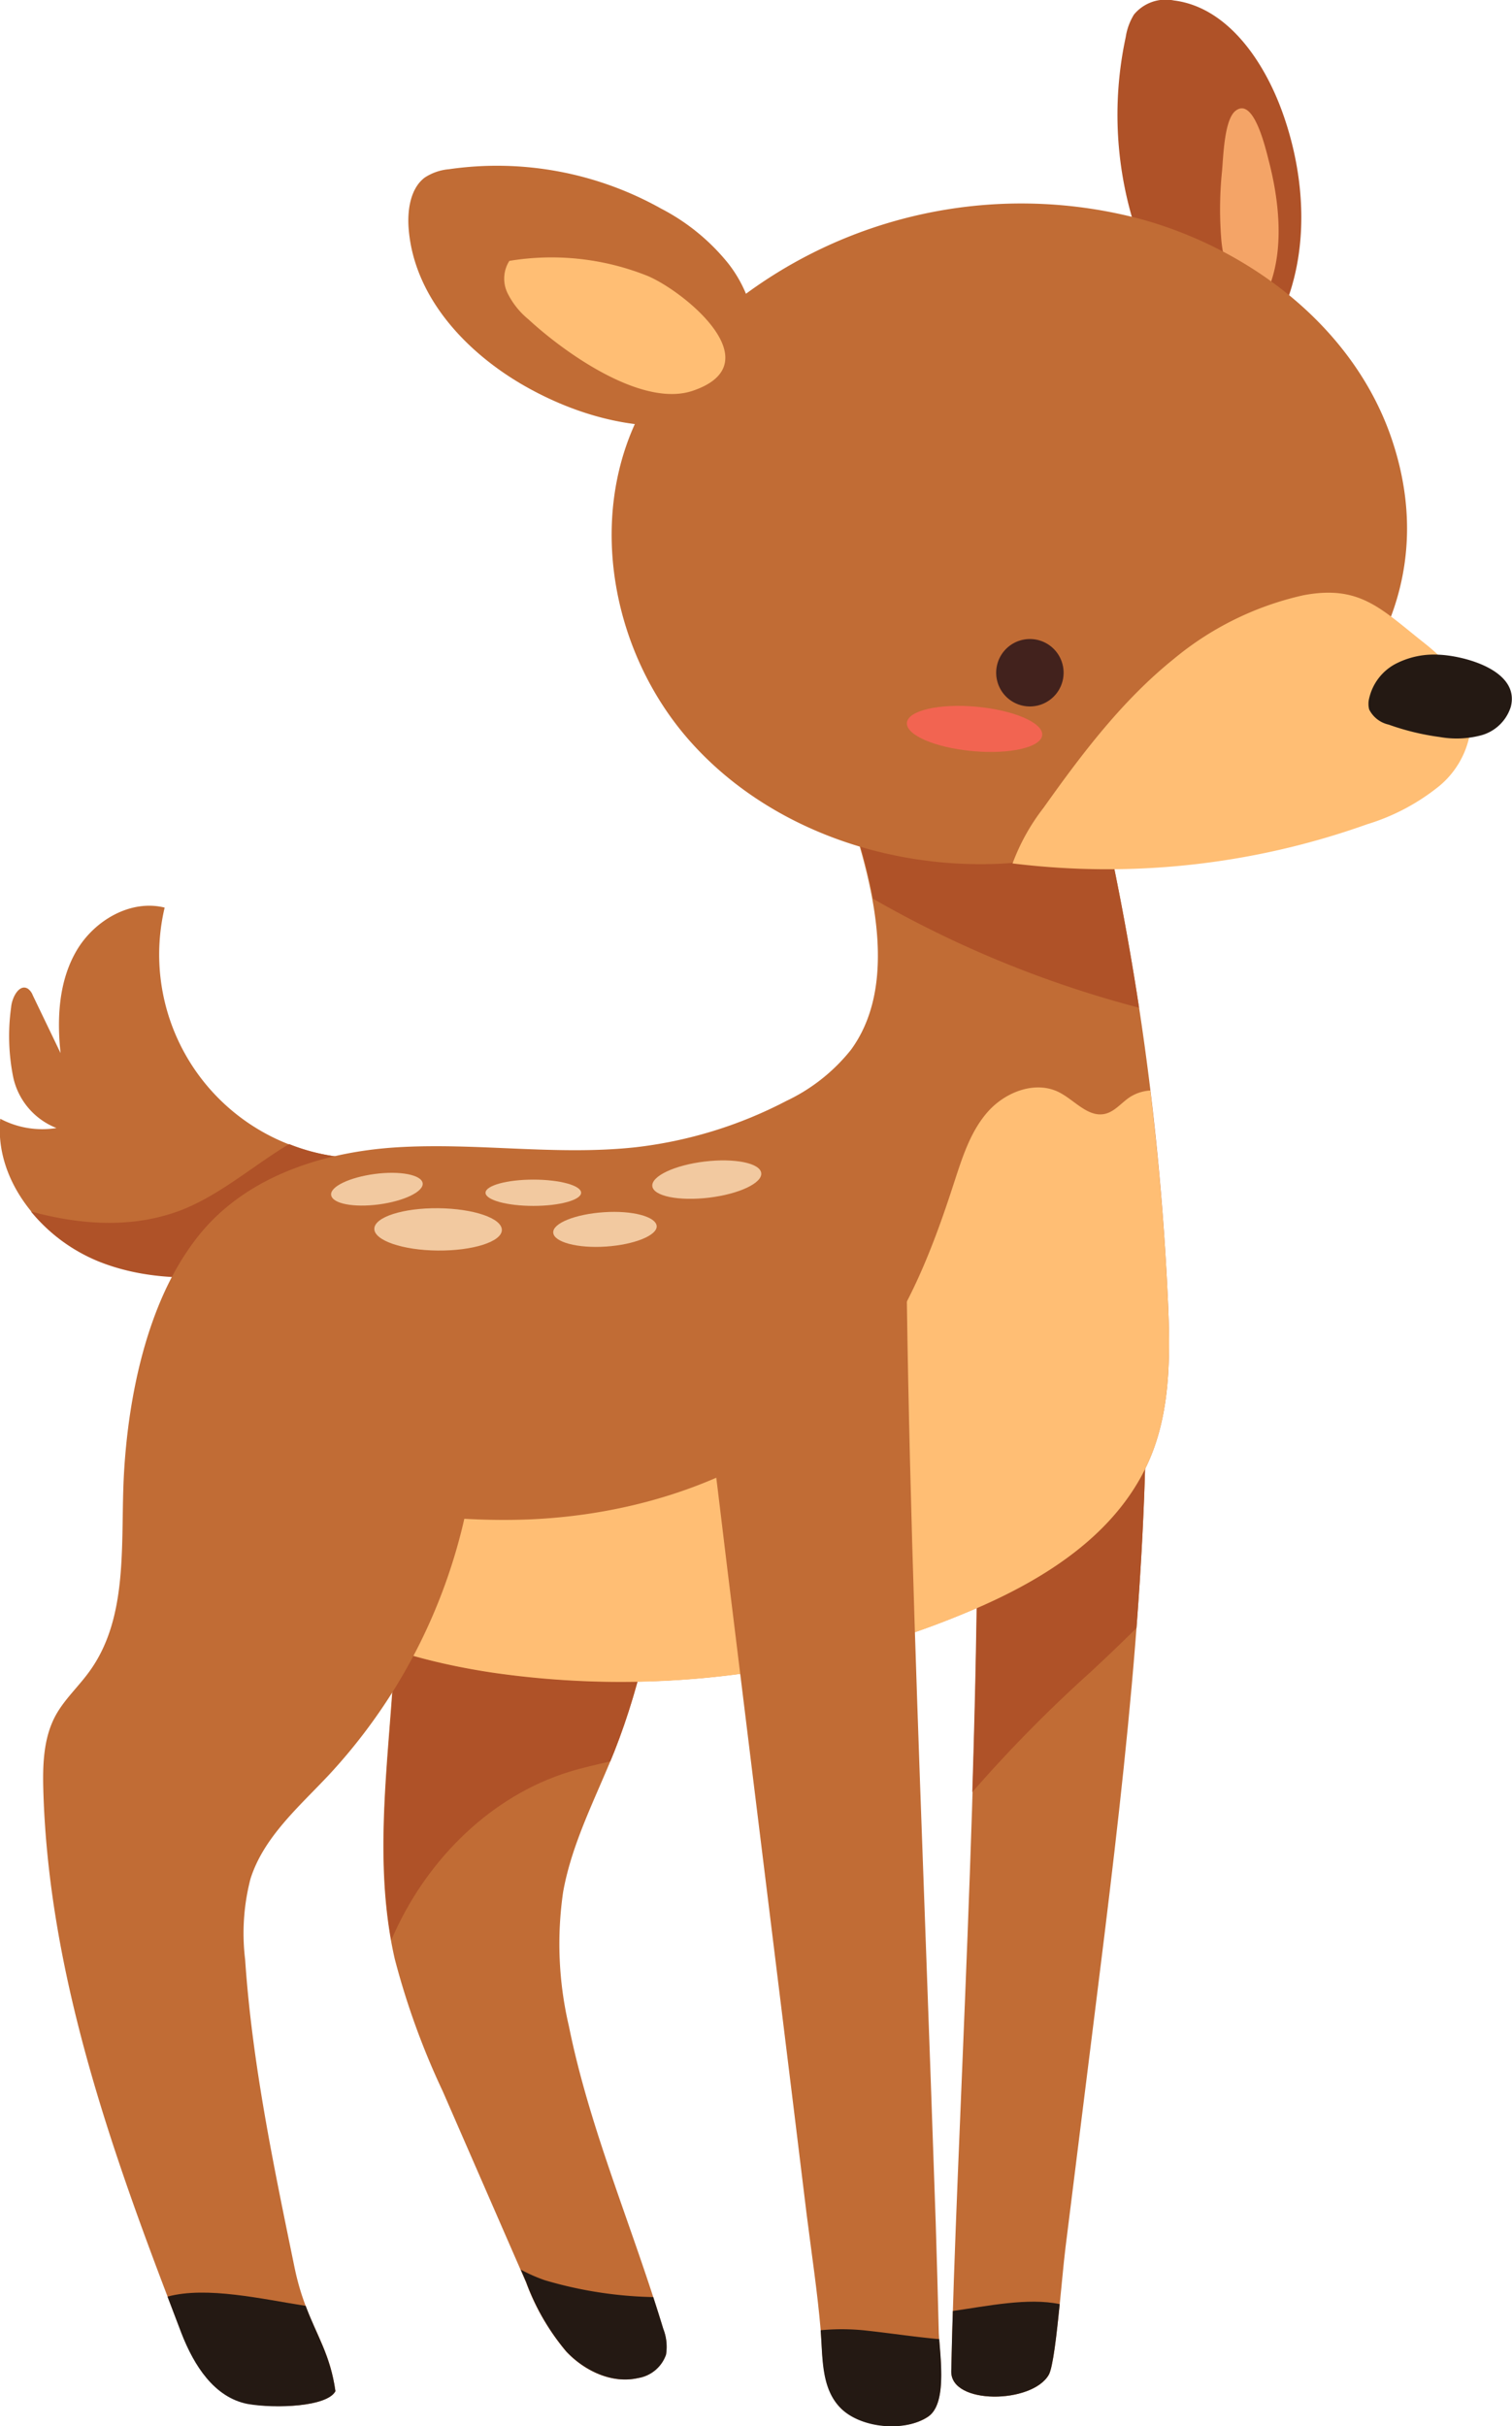 <svg xmlns="http://www.w3.org/2000/svg" viewBox="0 0 163.27 261.95"><defs><style>.cls-1{fill:#c16c35;}.cls-2{fill:#af5228;}.cls-3{fill:#241913;}.cls-4{fill:#ffbe74;}.cls-5{fill:#f2c9a0;}.cls-6{fill:#f4a467;}.cls-7{fill:#42221d;}.cls-8{fill:#f26451;}</style></defs><g id="图层_2" data-name="图层 2"><g id="图层_1-2" data-name="图层 1"><path class="cls-1" d="M123.75,145.81c.38,24.11-2.61,48.14-5.6,72.08l-3.09,24.75c-.45,3.61-1.06,12.48-1.81,13.78-1.8,3.15-10.6,3.26-10.53-.37.49-24,3.25-67.59,2.8-100.8"/><path class="cls-2" d="M117.84,180.47c1.63-1.52,3.27-3.08,4.88-4.68.76-10,1.19-20,1-30l-18.23,9.44c.16,11.89-.09,25.11-.5,38.28A150.52,150.52,0,0,1,117.84,180.47Z"/><path class="cls-3" d="M102.89,249.53c-.07,2.3-.13,4.49-.17,6.52-.07,3.63,8.73,3.52,10.53.37.44-.77.84-4.21,1.18-7.63C111,248.07,106.63,249,102.89,249.53Z"/><path class="cls-1" d="M72.72,140.22c0,16.55-.32,33.52-6.39,48.91-2,5-4.57,9.85-5.52,15.15a38.88,38.88,0,0,0,.62,14.49c2.26,11.19,6.89,21.74,10.18,32.68a5.3,5.3,0,0,1,.3,2.8,3.84,3.84,0,0,1-3,2.52c-2.81.65-5.79-.75-7.77-2.86a24.92,24.92,0,0,1-4.33-7.46l-9-20.64a82.09,82.09,0,0,1-5.18-14.28c-2.29-10-.81-20.37-.16-30.59s.27-21.08-5.16-29.76"/><path class="cls-2" d="M42.51,180.94c-.61,9.52-1.93,19.2-.26,28.55.15-.34.29-.68.45-1,3.66-7.91,10.39-14.57,18.71-17.16,1.47-.46,3-.79,4.49-1.14l.43-1.05c6.07-15.39,6.37-32.36,6.39-48.91l-35.37,11C42.78,159.86,43.15,170.72,42.51,180.94Z"/><path class="cls-3" d="M68.92,256.77a3.84,3.84,0,0,0,3-2.52,5.3,5.3,0,0,0-.3-2.8c-.35-1.15-.71-2.28-1.08-3.42a44.27,44.27,0,0,1-11.71-1.82,17.14,17.14,0,0,1-2.6-1.15l.6,1.39a24.92,24.92,0,0,0,4.33,7.46C63.13,256,66.11,257.42,68.92,256.77Z"/><path class="cls-1" d="M37.48,125a22,22,0,0,1-19.7-27c-3.68-.92-7.61,1.39-9.52,4.66s-2.13,7.28-1.72,11.05l-3-6.24a1.58,1.58,0,0,0-.51-.7c-.92-.6-1.74.9-1.83,2a22.51,22.51,0,0,0,.22,7.51,7.62,7.62,0,0,0,4.68,5.52,9.66,9.66,0,0,1-6.07-1c-.66,6.62,4.4,12.82,10.57,15.31s13.14,1.95,19.66.62"/><path class="cls-2" d="M37.48,125a21.4,21.4,0,0,1-6.26-1.47c-3.8,2.28-7.2,5.29-11.31,7-5.26,2.13-11,1.8-16.57.28a18.43,18.43,0,0,0,7.29,5.39c6.17,2.48,13.14,1.95,19.66.62Z"/><path class="cls-1" d="M118.72,86.42a300.23,300.23,0,0,1,7.39,53.88c.25,5.5.32,11.2-1.59,16.31-3.29,8.77-11.68,13.95-19.85,17.36a96.62,96.62,0,0,1-51.6,6.6c-10.6-1.61-21.44-5.4-28.8-13.79S14.17,144.5,20.32,135c4.92-7.57,14-10.6,22.59-11.12s17.16.92,25.69,0a46.66,46.66,0,0,0,16.3-5,19.69,19.69,0,0,0,7-5.54c4.43-6.08,3-14.88.85-22.25-.84-2.8-1.77-5.81-1-8.63s4.21-4.9,6.34-3"/><path class="cls-2" d="M118.72,86.42l-20.56-7c-2.13-1.85-5.55.23-6.34,3s.14,5.83,1,8.63a57.31,57.31,0,0,1,1.47,6A117,117,0,0,0,123,108.81C121.84,101.29,120.43,93.81,118.72,86.42Z"/><path class="cls-4" d="M124.52,156.61c1.91-5.11,1.84-10.81,1.59-16.31-.34-7.54-1-15.07-1.9-22.55a4.57,4.57,0,0,0-2.26.75c-.88.6-1.59,1.53-2.63,1.77-1.82.41-3.26-1.45-4.92-2.31-2.55-1.32-5.81-.08-7.72,2.07s-2.78,5-3.67,7.71c-2.21,6.83-4.82,13.66-9.2,19.34-8.59,11.16-23.12,16.54-37.19,17-12.89.41-25.57-2.83-37.88-6.78a29.83,29.83,0,0,0,5.53,9.5c7.36,8.39,18.2,12.18,28.8,13.79a96.62,96.62,0,0,0,51.6-6.6C112.84,170.56,121.23,165.38,124.52,156.61Z"/><path class="cls-5" d="M54.19,132.81c0,1.26-3.11,2.25-6.91,2.22s-6.87-1.09-6.86-2.35,3.1-2.26,6.91-2.22S54.2,131.54,54.19,132.81Z"/><path class="cls-5" d="M45.64,127.76c.12.9-2,1.93-4.73,2.29s-5-.08-5.15-1,2-1.93,4.72-2.29S45.52,126.85,45.64,127.76Z"/><path class="cls-5" d="M62.75,128.79c0,.78-2.31,1.42-5.16,1.42s-5.16-.64-5.16-1.42,2.31-1.42,5.16-1.42S62.75,128,62.75,128.79Z"/><path class="cls-5" d="M70.91,132.39c.06,1-2.39,2-5.47,2.21s-5.63-.48-5.7-1.5,2.38-2,5.47-2.21S70.84,131.37,70.91,132.39Z"/><path class="cls-5" d="M82.2,126.66c.13,1.08-2.39,2.27-5.64,2.66s-6-.16-6.12-1.24,2.4-2.27,5.64-2.66S82.07,125.58,82.2,126.66Z"/><path class="cls-1" d="M97.92,140.22c.33,23.28,1.22,46.55,2.06,69.81q.55,15,1.06,29.93.18,5.73.32,11.44c0,2.41,1.09,8-1.13,9.54-2.48,1.68-7.3,1.18-9.39-.87s-2-5.54-2.21-8.37c-.36-4.23-1-8.42-1.53-12.63q-1.42-11.67-2.86-23.33-2.88-23.33-5.74-46.66-1-8.4-2.06-16.79"/><path class="cls-3" d="M88.62,251.61a.28.28,0,0,1,0,.09c.24,2.83,0,6.21,2.21,8.37s6.91,2.55,9.39.87c1.92-1.29,1.41-5.65,1.2-8.37-2.64-.23-5.24-.64-8.13-.95A24.2,24.2,0,0,0,88.62,251.61Z"/><path class="cls-1" d="M24.13,130.67c-7.21,6.14-10.14,17.94-10.74,28.38-.42,7.37.6,15.48-3.75,21.45-1.17,1.62-2.69,3-3.64,4.74-1.32,2.44-1.4,5.34-1.32,8.12.59,20.23,7.63,39.68,14.93,58.56,1.34,3.43,3.51,6.88,7.12,7.59,3,.59,8.62.36,9.49-1.32-.75-5.34-3.13-7.14-4.42-13.38-2.26-11-4.57-22-5.33-33.23a23.44,23.44,0,0,1,.58-8.72c1.42-4.47,5.18-7.72,8.4-11.14A60.42,60.42,0,0,0,51.57,147.3"/><path class="cls-3" d="M36.22,258.19c-.55-3.92-2-5.94-3.21-9.21-4.64-.72-10.69-2.15-14.92-1l1.52,4c1.34,3.43,3.51,6.88,7.12,7.59C29.77,260.1,35.35,259.87,36.22,258.19Z"/><path class="cls-2" d="M133.22,35.14a8.62,8.62,0,0,1-6.58-3,19.1,19.1,0,0,1-3.82-6.82A39.86,39.86,0,0,1,121.56,4a6.51,6.51,0,0,1,.89-2.43A4.45,4.45,0,0,1,126.76.05c5.55.69,9.52,6.13,11.63,11.83,2.56,6.94,3.13,15.26-.07,22.18"/><path class="cls-6" d="M131.89,26a40.35,40.35,0,0,1,.06-7.45c.15-1.55.23-5.6,1.46-6.58,2-1.58,3.28,4.17,3.66,5.64.94,3.71,1.54,8.46.29,12.48C134.86,38.15,132.22,29.56,131.89,26Z"/><path class="cls-1" d="M150.42,47.82c-3.87-12-14.91-20.7-27-24.1A50.21,50.21,0,0,0,78.76,33.1a36.27,36.27,0,0,0-10,12.24c-5.31,11.18-2.51,25.31,5.67,34.6s21,13.85,33.35,13.33C130.21,92.32,158.88,73.92,150.42,47.82Z"/><path class="cls-4" d="M153.82,69.45c2.45,1.93,4.72,4.48,5.05,7.58a9.57,9.57,0,0,1-3.45,7.84A23.06,23.06,0,0,1,147.63,89a83.48,83.48,0,0,1-38.29,4.23,22.54,22.54,0,0,1,3.34-6c4.14-5.83,8.51-11.61,14.08-16.09a33.2,33.2,0,0,1,14-6.87C146.86,63.12,149.14,65.75,153.82,69.45Z"/><path class="cls-1" d="M81.61,37.53a14,14,0,0,0-3-9.12,22.73,22.73,0,0,0-7.23-5.89,36.25,36.25,0,0,0-22.89-4.25,5.66,5.66,0,0,0-2.62.9c-1.53,1.14-1.91,3.48-1.74,5.55.6,7.47,6.34,13.4,12.41,16.89,7.38,4.24,16.31,6,23.82,2.57"/><path class="cls-4" d="M69.92,29.79A27.89,27.89,0,0,0,55,28.17a3.58,3.58,0,0,0-.18,3.51,8.59,8.59,0,0,0,2.24,2.8c4,3.69,12.31,9.57,17.76,7.71C83.48,39.24,73.84,31.43,69.92,29.79Z"/><path class="cls-3" d="M155.32,70.69a9,9,0,0,0-4.64,1,5.62,5.62,0,0,0-2.83,3.7,2.4,2.4,0,0,0,0,1.22,3.1,3.1,0,0,0,2.1,1.63,26.79,26.79,0,0,0,5.52,1.34,10.32,10.32,0,0,0,4.53-.2,4.63,4.63,0,0,0,3.14-3.06C164.16,72.38,158.1,70.79,155.32,70.69Z"/><path class="cls-7" d="M114.85,72.58A3.64,3.64,0,1,1,111.22,69,3.64,3.64,0,0,1,114.85,72.58Z"/><path class="cls-8" d="M112.54,79.38c-.13,1.32-3.49,2.09-7.53,1.72s-7.2-1.74-7.08-3.06,3.49-2.1,7.52-1.73S112.66,78.05,112.54,79.38Z"/></g></g></svg>